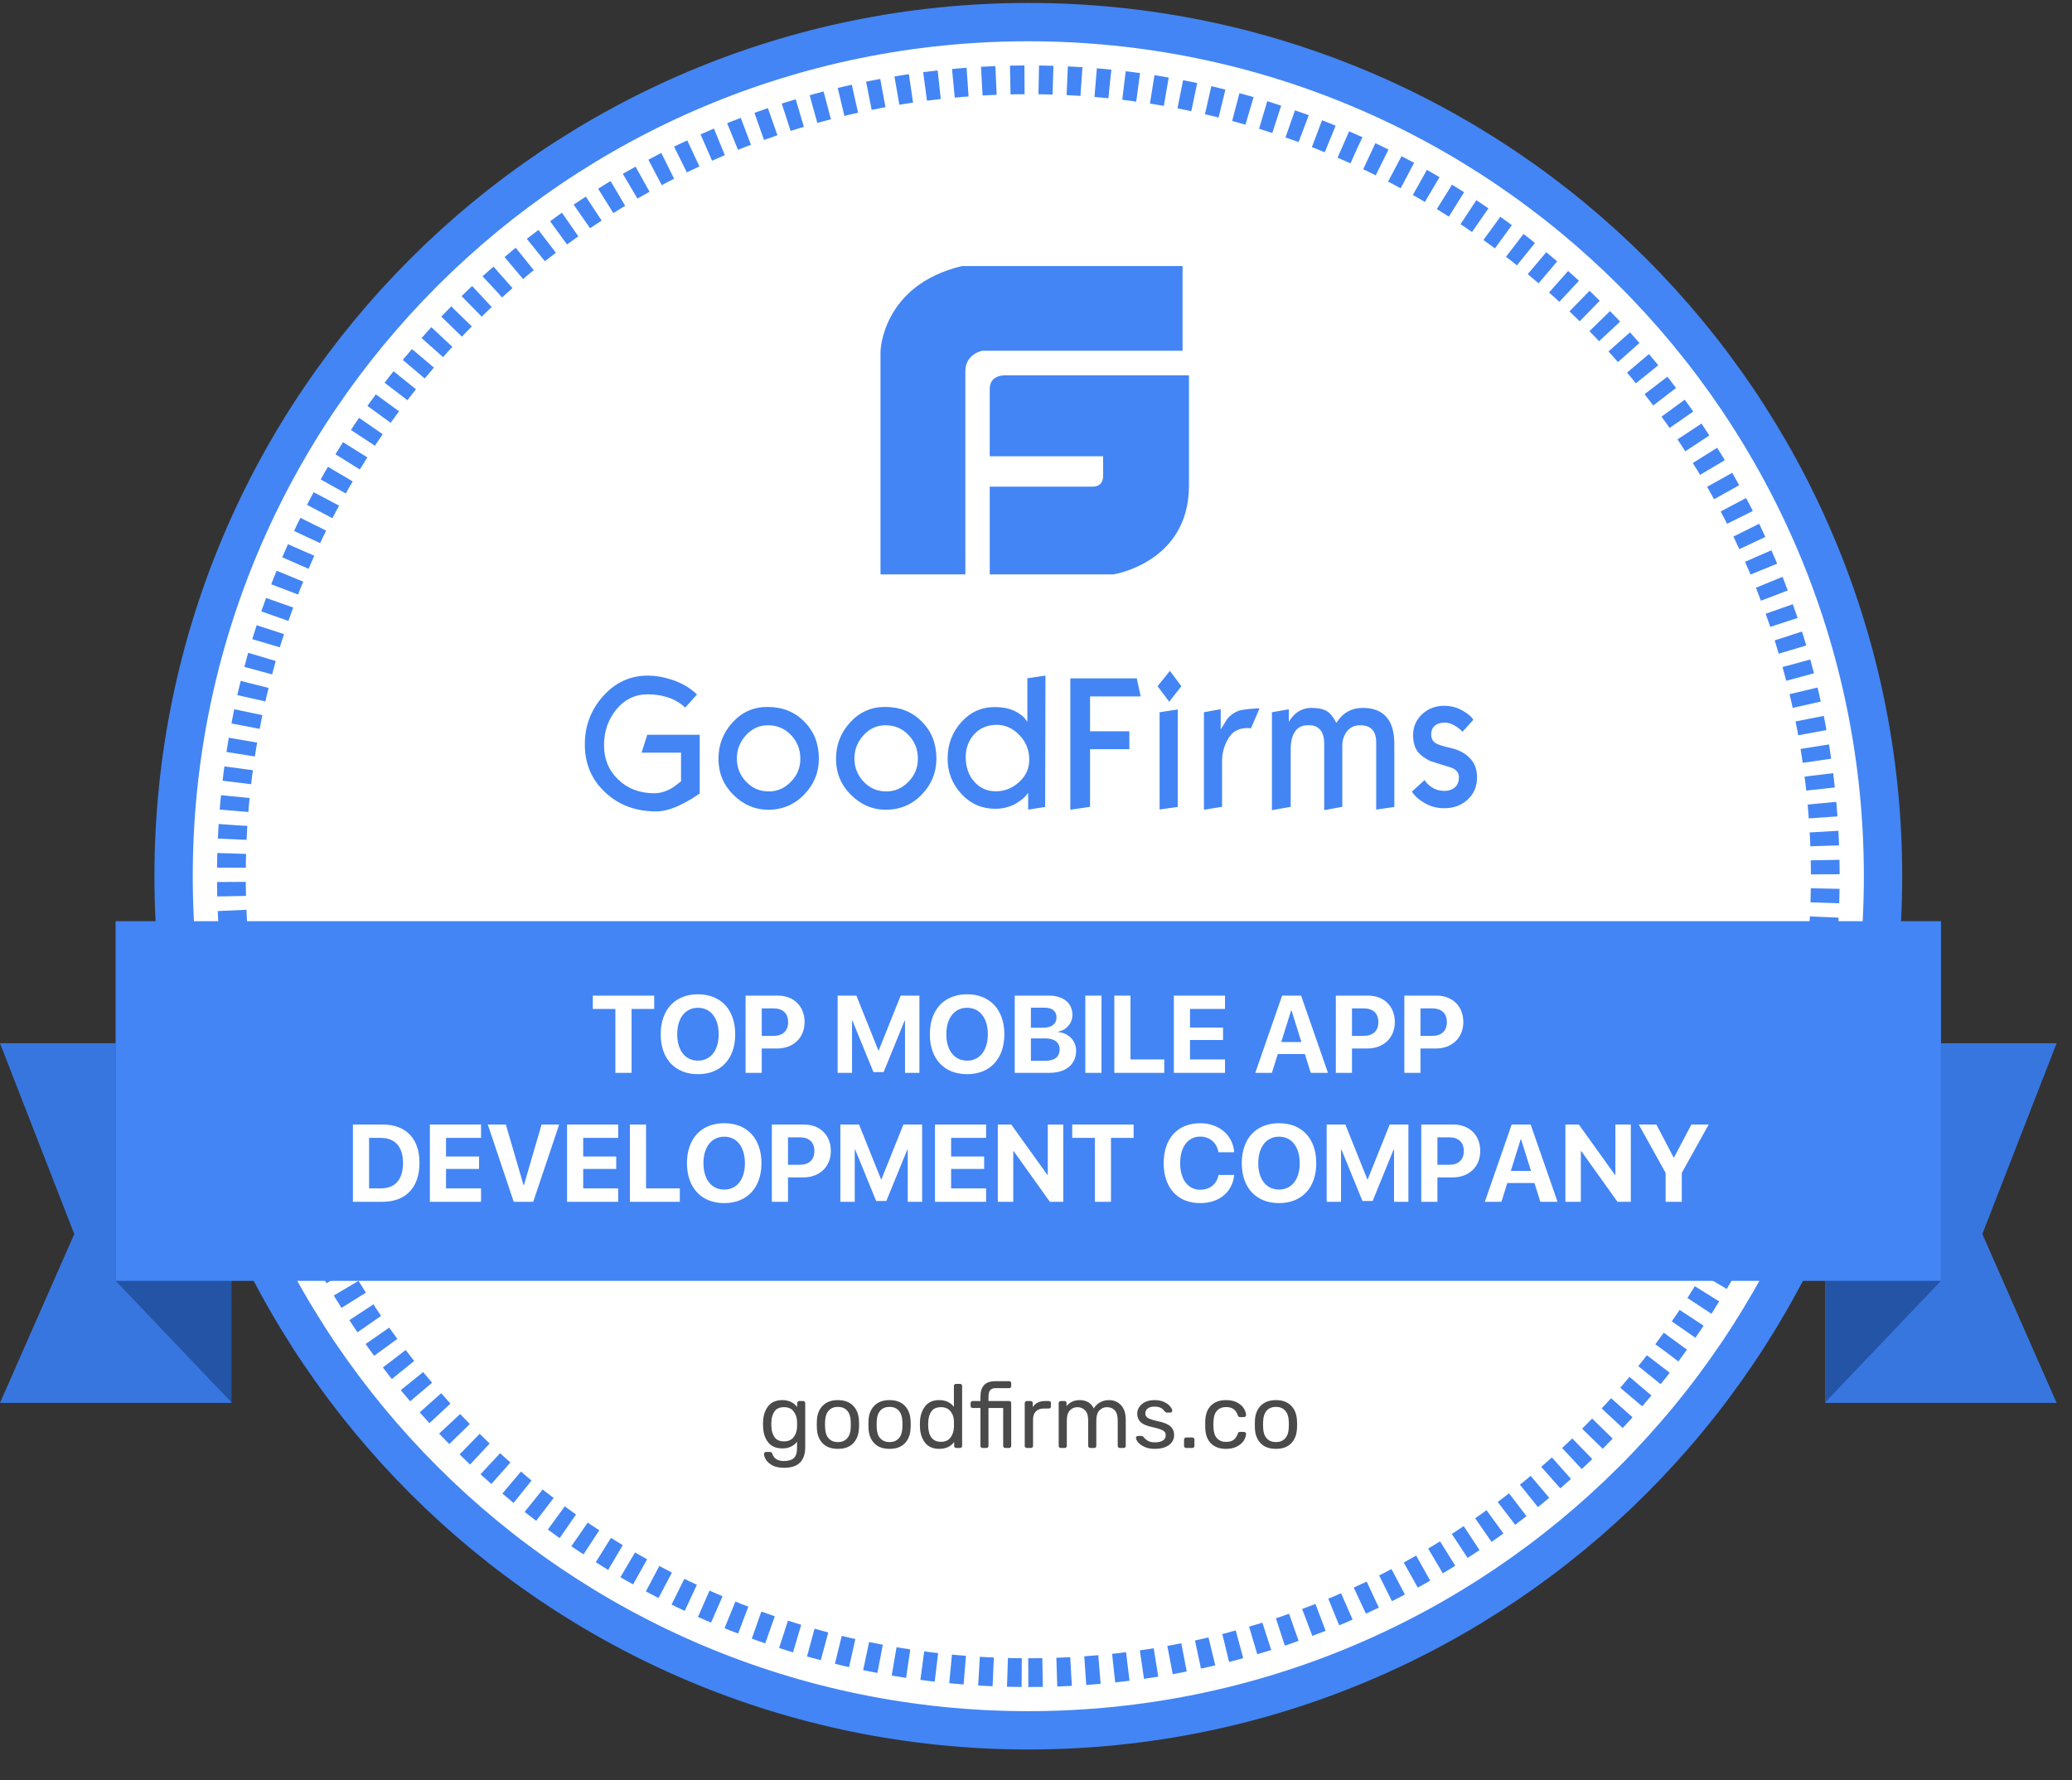 <svg width="64" height="55" viewBox="0 0 64 55" fill="none" xmlns="http://www.w3.org/2000/svg">
<rect x="0" y="0" width="64" height="55" fill="#333333" stroke="none"/>
<path d="M31.762 53.454C46.343 53.454 58.163 41.641 58.163 27.069C58.163 12.496 46.343 0.683 31.762 0.683C17.182 0.683 5.362 12.496 5.362 27.069C5.362 41.641 17.182 53.454 31.762 53.454Z" fill="white" stroke="#4385F4" stroke-width="1.184"/>
<path d="M31.763 51.672C45.358 51.672 56.379 40.657 56.379 27.069C56.379 13.481 45.358 2.466 31.763 2.466C18.168 2.466 7.147 13.481 7.147 27.069C7.147 40.657 18.168 51.672 31.763 51.672Z" fill="white" stroke="#4385F4" stroke-width="0.888" stroke-dasharray="0.44 0.44"/>
<path d="M21.612 24.514C21.516 24.579 21.445 24.627 21.395 24.657C21.215 24.769 21.044 24.856 20.886 24.925C20.656 25.02 20.452 25.067 20.268 25.067C19.638 25.067 19.116 24.873 18.695 24.48C18.273 24.086 18.064 23.594 18.064 22.997C18.064 22.422 18.252 21.925 18.632 21.502C19.012 21.078 19.471 20.871 20.014 20.871C20.239 20.871 20.481 20.91 20.731 20.992C21.057 21.096 21.32 21.251 21.529 21.454L21.165 21.86C21.011 21.709 20.811 21.597 20.577 21.528C20.402 21.476 20.21 21.45 19.997 21.45C19.617 21.45 19.296 21.605 19.041 21.912C18.787 22.224 18.657 22.591 18.657 23.023C18.657 23.451 18.803 23.801 19.095 24.082C19.387 24.363 19.759 24.506 20.21 24.506C20.398 24.506 20.59 24.445 20.786 24.328C20.948 24.203 21.032 24.142 21.036 24.138V23.252H19.817L19.993 22.699H21.612V24.514V24.514ZM25.293 23.434C25.293 23.861 25.143 24.233 24.842 24.544C24.542 24.856 24.17 25.015 23.728 25.015C23.319 25.015 22.96 24.86 22.651 24.553C22.342 24.246 22.192 23.875 22.192 23.438C22.192 23.006 22.338 22.634 22.63 22.314C22.922 21.994 23.281 21.839 23.703 21.839C24.17 21.839 24.55 21.99 24.846 22.297C25.143 22.595 25.293 22.976 25.293 23.434ZM24.721 23.442C24.721 23.153 24.625 22.906 24.433 22.708C24.241 22.505 24.003 22.405 23.72 22.405C23.453 22.405 23.227 22.509 23.039 22.716C22.852 22.924 22.76 23.161 22.76 23.429C22.76 23.71 22.856 23.948 23.044 24.147C23.231 24.346 23.465 24.449 23.749 24.449C24.012 24.449 24.237 24.35 24.429 24.151C24.625 23.952 24.721 23.715 24.721 23.442ZM28.924 23.434C28.924 23.861 28.774 24.233 28.473 24.544C28.173 24.856 27.801 25.015 27.359 25.015C26.95 25.015 26.591 24.86 26.282 24.553C25.973 24.246 25.823 23.875 25.823 23.438C25.823 23.006 25.969 22.634 26.261 22.314C26.553 21.994 26.912 21.839 27.334 21.839C27.801 21.839 28.181 21.99 28.477 22.297C28.774 22.595 28.924 22.976 28.924 23.434ZM28.352 23.442C28.352 23.153 28.256 22.906 28.064 22.708C27.872 22.505 27.634 22.405 27.351 22.405C27.083 22.405 26.858 22.509 26.67 22.716C26.482 22.924 26.391 23.161 26.391 23.429C26.391 23.71 26.487 23.948 26.674 24.147C26.862 24.346 27.096 24.449 27.38 24.449C27.643 24.449 27.868 24.35 28.06 24.151C28.256 23.952 28.352 23.715 28.352 23.442ZM32.283 24.929L31.758 25.011V24.497L31.645 24.627C31.545 24.722 31.432 24.799 31.311 24.86C31.136 24.942 30.944 24.985 30.739 24.985C30.33 24.985 29.98 24.834 29.696 24.527C29.412 24.22 29.27 23.857 29.27 23.434C29.27 22.997 29.412 22.621 29.692 22.31C29.971 21.999 30.314 21.843 30.723 21.843C30.956 21.843 31.161 21.882 31.332 21.96C31.453 22.016 31.557 22.09 31.645 22.18C31.674 22.219 31.703 22.262 31.733 22.301V20.953L32.292 20.871L32.283 24.929V24.929ZM31.791 23.473C31.791 23.17 31.691 22.915 31.486 22.708C31.282 22.496 31.052 22.392 30.789 22.392C30.497 22.392 30.264 22.491 30.084 22.69C29.917 22.881 29.829 23.114 29.829 23.386C29.829 23.693 29.917 23.948 30.092 24.147C30.268 24.346 30.489 24.445 30.76 24.445C31.027 24.445 31.261 24.354 31.47 24.168C31.683 23.978 31.791 23.745 31.791 23.473V23.473ZM35.234 21.515H33.669V22.591H34.884V23.144H33.669V24.925L33.06 25.015V20.957H35.113L35.234 21.515ZM36.49 21.199L36.115 21.679L35.756 21.199L36.136 20.724L36.49 21.199ZM36.378 24.929L35.818 25.007V22.003L36.378 21.917V24.929ZM38.903 21.887L38.64 22.5C38.611 22.496 38.573 22.491 38.535 22.491C38.481 22.491 38.427 22.496 38.373 22.505C38.318 22.513 38.26 22.535 38.197 22.565C38.08 22.617 37.98 22.729 37.893 22.898C37.797 23.088 37.747 23.295 37.747 23.516V24.925L37.187 25.015V22.003L37.705 21.908V22.535C37.772 22.427 37.843 22.319 37.909 22.206C38.005 22.094 38.118 22.012 38.243 21.964C38.31 21.938 38.431 21.917 38.615 21.899C38.79 21.887 38.89 21.878 38.903 21.887V21.887ZM43.068 24.929L42.508 25.011V22.95C42.508 22.759 42.467 22.621 42.383 22.535C42.3 22.448 42.175 22.405 42.012 22.405C41.816 22.405 41.665 22.487 41.565 22.651C41.498 22.764 41.461 22.885 41.461 23.006V24.925L40.902 25.028V22.963C40.902 22.781 40.86 22.643 40.781 22.548C40.697 22.453 40.589 22.405 40.447 22.405H40.392C40.196 22.405 40.054 22.487 39.967 22.656C39.9 22.781 39.867 22.941 39.867 23.136V24.925L39.287 25.028V22.003L39.808 21.912V22.297C39.867 22.206 39.925 22.133 39.979 22.081C40.13 21.938 40.305 21.869 40.501 21.869C40.722 21.869 40.885 21.904 40.998 21.977C41.094 22.038 41.185 22.159 41.277 22.332C41.469 22.025 41.741 21.869 42.099 21.869C42.442 21.869 42.696 21.977 42.863 22.198C43.001 22.379 43.068 22.647 43.068 22.997V24.929V24.929ZM45.622 24.017C45.622 24.294 45.526 24.523 45.334 24.7C45.142 24.881 44.9 24.968 44.608 24.968C44.386 24.968 44.19 24.916 44.011 24.812C43.831 24.709 43.698 24.592 43.61 24.454L44.003 24.099C44.032 24.142 44.057 24.177 44.082 24.203C44.228 24.354 44.403 24.432 44.608 24.432C44.75 24.432 44.862 24.393 44.942 24.32C45.025 24.246 45.063 24.142 45.063 24.009C45.063 23.857 44.967 23.753 44.775 23.697C44.395 23.581 44.19 23.516 44.161 23.503C43.986 23.412 43.861 23.317 43.781 23.209C43.694 23.084 43.648 22.919 43.648 22.708C43.648 22.448 43.744 22.232 43.932 22.059C44.119 21.887 44.345 21.804 44.604 21.804C44.8 21.804 44.983 21.848 45.15 21.938C45.317 22.029 45.438 22.124 45.509 22.236L45.175 22.604C45.113 22.543 45.059 22.496 45.013 22.466C44.879 22.37 44.75 22.323 44.629 22.323C44.512 22.323 44.416 22.349 44.341 22.401C44.253 22.466 44.207 22.561 44.207 22.686C44.207 22.807 44.249 22.898 44.337 22.954C44.412 23.002 44.57 23.053 44.821 23.11C45.071 23.17 45.263 23.274 45.401 23.421C45.555 23.576 45.622 23.771 45.622 24.017V24.017Z" fill="#4385F4"/>
<path fill-rule="evenodd" clip-rule="evenodd" d="M36.527 8.22H29.712C27.249 8.806 27.197 10.847 27.197 10.847V17.744H29.818V11.464C29.818 10.931 30.341 10.836 30.341 10.836H36.527V8.22ZM31.102 11.595C31.102 11.595 30.571 11.542 30.571 12.012V14.096H34.073V14.721C34.073 14.721 34.083 15.034 33.754 15.034H30.571V17.744H34.391C34.391 17.744 36.704 17.39 36.725 15.034V11.595H31.102V11.595Z" fill="#4385F4"/>
<path fill-rule="evenodd" clip-rule="evenodd" d="M-0 32.228H7.146V43.339H-0L2.294 38.122L-0 32.228ZM63.525 32.228H56.378V43.339H63.525L61.231 38.122L63.525 32.228Z" fill="#3876DF"/>
<path fill-rule="evenodd" clip-rule="evenodd" d="M3.573 28.458L7.146 32.209V43.32L3.573 39.569V28.458ZM59.952 28.458L56.378 32.209V43.32L59.952 39.569V28.458Z" fill="#2354A6"/>
<path fill-rule="evenodd" clip-rule="evenodd" d="M3.573 28.458H59.952V39.569H3.573V28.458Z" fill="#4385F4"/>
<path fill-rule="evenodd" clip-rule="evenodd" d="M23.852 45.266C23.759 45.214 23.693 45.155 23.655 45.088C23.617 45.021 23.598 44.963 23.598 44.915C23.598 44.898 23.605 44.884 23.618 44.872C23.631 44.86 23.645 44.854 23.662 44.854H23.785C23.802 44.854 23.816 44.858 23.827 44.866C23.838 44.875 23.847 44.89 23.855 44.912C23.907 45.061 24.025 45.135 24.209 45.135C24.348 45.135 24.451 45.106 24.518 45.046C24.585 44.987 24.619 44.882 24.619 44.731V44.539C24.511 44.676 24.36 44.745 24.167 44.745C23.97 44.745 23.823 44.682 23.725 44.555C23.627 44.429 23.576 44.269 23.57 44.076L23.567 43.998L23.57 43.922C23.576 43.731 23.627 43.572 23.725 43.444C23.823 43.317 23.97 43.253 24.167 43.253C24.362 43.253 24.514 43.325 24.624 43.468V43.348C24.624 43.33 24.63 43.314 24.642 43.301C24.654 43.288 24.67 43.281 24.688 43.281H24.808C24.827 43.281 24.842 43.288 24.854 43.301C24.866 43.314 24.872 43.33 24.872 43.348V44.7C24.872 45.13 24.656 45.344 24.223 45.344C24.068 45.344 23.945 45.318 23.852 45.266ZM24.511 44.401C24.577 44.316 24.613 44.214 24.619 44.095C24.62 44.079 24.621 44.046 24.621 43.998C24.621 43.951 24.62 43.92 24.619 43.903C24.613 43.784 24.577 43.682 24.511 43.598C24.445 43.513 24.347 43.471 24.217 43.471C24.083 43.471 23.986 43.513 23.926 43.598C23.865 43.682 23.832 43.791 23.827 43.925L23.824 43.998L23.827 44.073C23.832 44.207 23.865 44.316 23.926 44.401C23.986 44.485 24.083 44.528 24.217 44.528C24.347 44.528 24.445 44.485 24.511 44.401V44.401ZM25.409 44.586C25.298 44.471 25.239 44.318 25.232 44.126L25.229 44.006L25.232 43.886C25.239 43.695 25.299 43.541 25.412 43.426C25.524 43.311 25.681 43.253 25.881 43.253C26.082 43.253 26.239 43.311 26.351 43.426C26.464 43.541 26.524 43.695 26.531 43.886C26.535 43.927 26.537 43.967 26.537 44.006C26.537 44.045 26.535 44.085 26.531 44.126C26.524 44.318 26.465 44.471 26.354 44.586C26.243 44.701 26.086 44.759 25.881 44.759C25.677 44.759 25.52 44.701 25.409 44.586ZM26.164 44.437C26.234 44.362 26.272 44.253 26.277 44.112C26.279 44.093 26.28 44.058 26.28 44.006C26.28 43.954 26.279 43.919 26.277 43.9C26.272 43.759 26.234 43.651 26.164 43.575C26.095 43.5 26 43.462 25.881 43.462C25.762 43.462 25.668 43.5 25.599 43.575C25.529 43.651 25.491 43.759 25.486 43.9L25.483 44.006L25.486 44.112C25.491 44.253 25.529 44.362 25.599 44.437C25.668 44.512 25.762 44.55 25.881 44.55C26 44.55 26.095 44.512 26.164 44.437ZM27.004 44.586C26.893 44.471 26.834 44.318 26.827 44.126L26.824 44.006L26.827 43.886C26.834 43.695 26.894 43.541 27.006 43.426C27.119 43.311 27.275 43.253 27.476 43.253C27.677 43.253 27.834 43.311 27.946 43.426C28.058 43.541 28.118 43.695 28.126 43.886C28.13 43.927 28.131 43.967 28.131 44.006C28.131 44.045 28.13 44.085 28.126 44.126C28.118 44.318 28.059 44.471 27.949 44.586C27.838 44.701 27.681 44.759 27.476 44.759C27.272 44.759 27.114 44.701 27.004 44.586ZM27.759 44.437C27.829 44.362 27.866 44.253 27.872 44.112C27.874 44.093 27.875 44.058 27.875 44.006C27.875 43.954 27.874 43.919 27.872 43.9C27.866 43.759 27.829 43.651 27.759 43.575C27.689 43.5 27.595 43.462 27.476 43.462C27.357 43.462 27.263 43.5 27.193 43.575C27.123 43.651 27.086 43.759 27.08 43.9L27.078 44.006L27.08 44.112C27.086 44.253 27.123 44.362 27.193 44.437C27.263 44.512 27.357 44.55 27.476 44.55C27.595 44.55 27.689 44.512 27.759 44.437ZM28.573 44.569C28.476 44.443 28.423 44.283 28.416 44.09L28.413 44.006L28.416 43.922C28.423 43.731 28.476 43.572 28.575 43.444C28.673 43.317 28.819 43.253 29.012 43.253C29.206 43.253 29.356 43.322 29.464 43.46V42.816C29.464 42.797 29.47 42.782 29.482 42.77C29.494 42.758 29.509 42.752 29.528 42.752H29.654C29.672 42.752 29.688 42.758 29.7 42.77C29.712 42.782 29.718 42.797 29.718 42.816V44.667C29.718 44.685 29.712 44.701 29.7 44.713C29.688 44.725 29.672 44.731 29.654 44.731H29.534C29.515 44.731 29.5 44.725 29.489 44.713C29.478 44.701 29.472 44.685 29.472 44.667V44.547C29.366 44.688 29.213 44.759 29.012 44.759C28.817 44.759 28.671 44.696 28.573 44.569ZM29.358 44.412C29.423 44.325 29.458 44.223 29.464 44.104C29.466 44.083 29.467 44.048 29.467 43.998C29.467 43.946 29.466 43.91 29.464 43.889C29.46 43.776 29.424 43.678 29.357 43.595C29.289 43.512 29.192 43.471 29.065 43.471C28.931 43.471 28.834 43.513 28.773 43.596C28.711 43.68 28.678 43.79 28.672 43.925L28.669 44.006C28.669 44.363 28.801 44.541 29.065 44.541C29.195 44.541 29.293 44.498 29.358 44.412V44.412ZM30.302 44.713C30.29 44.701 30.284 44.685 30.284 44.667V43.496H30.044C30.025 43.496 30.01 43.49 29.998 43.479C29.986 43.468 29.98 43.453 29.98 43.435V43.345C29.98 43.327 29.986 43.312 29.998 43.299C30.01 43.287 30.025 43.281 30.044 43.281H30.284V43.142C30.284 42.991 30.32 42.875 30.394 42.792C30.467 42.709 30.587 42.668 30.755 42.668H31.173C31.192 42.668 31.206 42.674 31.218 42.686C31.229 42.698 31.234 42.714 31.234 42.732V42.821C31.234 42.84 31.229 42.855 31.218 42.866C31.206 42.877 31.192 42.883 31.173 42.883H30.76C30.675 42.883 30.615 42.905 30.582 42.95C30.549 42.994 30.532 43.063 30.532 43.156V43.281H31.173C31.192 43.281 31.206 43.287 31.218 43.299C31.229 43.312 31.234 43.327 31.234 43.345V44.667C31.234 44.685 31.229 44.701 31.218 44.713C31.206 44.725 31.192 44.731 31.173 44.731H31.05C31.032 44.731 31.016 44.725 31.004 44.713C30.992 44.701 30.986 44.685 30.986 44.667V43.496H30.532V44.667C30.532 44.685 30.526 44.701 30.514 44.713C30.502 44.725 30.486 44.731 30.468 44.731H30.348C30.329 44.731 30.314 44.725 30.302 44.713V44.713ZM31.671 44.713C31.659 44.701 31.652 44.685 31.652 44.667V43.348C31.652 43.33 31.659 43.314 31.671 43.301C31.683 43.288 31.698 43.281 31.717 43.281H31.834C31.854 43.281 31.87 43.287 31.883 43.299C31.895 43.312 31.901 43.328 31.901 43.348V43.471C31.977 43.344 32.106 43.281 32.288 43.281H32.397C32.417 43.281 32.433 43.287 32.444 43.298C32.455 43.309 32.461 43.325 32.461 43.345V43.449C32.461 43.467 32.455 43.483 32.444 43.495C32.433 43.507 32.417 43.513 32.397 43.513H32.238C32.136 43.513 32.055 43.542 31.997 43.602C31.938 43.661 31.909 43.742 31.909 43.844V44.667C31.909 44.685 31.902 44.701 31.89 44.713C31.877 44.725 31.861 44.731 31.842 44.731H31.717C31.698 44.731 31.683 44.725 31.671 44.713V44.713ZM32.719 44.713C32.707 44.701 32.701 44.685 32.701 44.667V43.345C32.701 43.327 32.707 43.312 32.719 43.299C32.731 43.287 32.746 43.281 32.765 43.281H32.882C32.901 43.281 32.916 43.287 32.927 43.299C32.938 43.312 32.943 43.327 32.943 43.345V43.44C33.044 43.316 33.179 43.253 33.35 43.253C33.555 43.253 33.7 43.339 33.785 43.51C33.83 43.432 33.894 43.37 33.976 43.323C34.059 43.277 34.151 43.253 34.254 43.253C34.406 43.253 34.531 43.306 34.627 43.41C34.724 43.514 34.772 43.664 34.772 43.861V44.667C34.772 44.685 34.766 44.701 34.754 44.713C34.742 44.725 34.727 44.731 34.708 44.731H34.588C34.57 44.731 34.554 44.725 34.542 44.713C34.53 44.701 34.524 44.685 34.524 44.667V43.886C34.524 43.738 34.493 43.631 34.432 43.567C34.371 43.503 34.29 43.471 34.19 43.471C34.1 43.471 34.024 43.504 33.959 43.57C33.895 43.636 33.863 43.741 33.863 43.886V44.667C33.863 44.685 33.857 44.701 33.845 44.713C33.833 44.725 33.818 44.731 33.799 44.731H33.677C33.658 44.731 33.643 44.725 33.631 44.713C33.618 44.701 33.612 44.685 33.612 44.667V43.886C33.612 43.739 33.58 43.633 33.516 43.569C33.452 43.503 33.373 43.471 33.278 43.471C33.189 43.471 33.112 43.503 33.048 43.569C32.984 43.633 32.952 43.739 32.952 43.883V44.667C32.952 44.685 32.946 44.701 32.934 44.713C32.922 44.725 32.906 44.731 32.888 44.731H32.765C32.746 44.731 32.731 44.725 32.719 44.713V44.713ZM35.348 44.696C35.26 44.654 35.194 44.606 35.151 44.553C35.109 44.499 35.087 44.454 35.087 44.419C35.087 44.4 35.094 44.386 35.107 44.376C35.12 44.365 35.134 44.36 35.149 44.36H35.266C35.277 44.36 35.286 44.362 35.292 44.366C35.299 44.37 35.307 44.378 35.319 44.391C35.361 44.443 35.409 44.484 35.462 44.514C35.515 44.543 35.586 44.558 35.675 44.558C35.776 44.558 35.856 44.54 35.917 44.502C35.977 44.465 36.007 44.411 36.007 44.341C36.007 44.294 35.994 44.257 35.968 44.229C35.942 44.201 35.899 44.176 35.839 44.154C35.778 44.132 35.688 44.108 35.57 44.081C35.408 44.046 35.294 43.995 35.227 43.928C35.16 43.861 35.126 43.775 35.126 43.669C35.126 43.6 35.147 43.534 35.188 43.469C35.228 43.405 35.289 43.353 35.37 43.313C35.451 43.273 35.547 43.253 35.659 43.253C35.776 43.253 35.876 43.273 35.959 43.312C36.041 43.351 36.103 43.397 36.145 43.449C36.187 43.501 36.208 43.544 36.208 43.58C36.208 43.596 36.202 43.61 36.19 43.621C36.178 43.633 36.163 43.638 36.147 43.638H36.041C36.015 43.638 35.996 43.628 35.985 43.608C35.953 43.572 35.927 43.545 35.906 43.525C35.884 43.506 35.853 43.489 35.812 43.475C35.771 43.461 35.72 43.454 35.659 43.454C35.568 43.454 35.498 43.473 35.45 43.511C35.401 43.549 35.377 43.6 35.377 43.663C35.377 43.702 35.387 43.735 35.408 43.762C35.428 43.789 35.467 43.814 35.525 43.837C35.583 43.861 35.668 43.884 35.782 43.909C35.958 43.946 36.083 43.999 36.156 44.068C36.23 44.136 36.267 44.225 36.267 44.332C36.267 44.412 36.244 44.485 36.198 44.55C36.153 44.615 36.085 44.666 35.995 44.703C35.905 44.74 35.797 44.759 35.673 44.759C35.544 44.759 35.436 44.738 35.348 44.696V44.696ZM36.591 44.713C36.579 44.701 36.573 44.685 36.573 44.667V44.475C36.573 44.456 36.579 44.44 36.591 44.427C36.603 44.414 36.619 44.408 36.637 44.408H36.83C36.848 44.408 36.864 44.414 36.876 44.427C36.888 44.44 36.894 44.456 36.894 44.475V44.667C36.894 44.685 36.888 44.701 36.876 44.713C36.864 44.725 36.848 44.731 36.83 44.731H36.637C36.619 44.731 36.603 44.725 36.591 44.713ZM37.404 44.59C37.292 44.478 37.234 44.32 37.228 44.118L37.226 44.006L37.228 43.895C37.234 43.692 37.292 43.535 37.404 43.422C37.516 43.31 37.671 43.253 37.87 43.253C38.004 43.253 38.116 43.277 38.208 43.325C38.3 43.372 38.369 43.431 38.415 43.502C38.46 43.572 38.485 43.643 38.489 43.713C38.49 43.73 38.484 43.745 38.47 43.758C38.456 43.771 38.441 43.778 38.424 43.778H38.302C38.283 43.778 38.269 43.773 38.26 43.765C38.251 43.757 38.241 43.741 38.232 43.719C38.199 43.628 38.153 43.563 38.094 43.525C38.035 43.487 37.962 43.468 37.872 43.468C37.755 43.468 37.662 43.504 37.594 43.577C37.525 43.649 37.488 43.76 37.482 43.909L37.479 44.006L37.482 44.104C37.488 44.252 37.525 44.363 37.594 44.435C37.662 44.508 37.755 44.544 37.872 44.544C37.964 44.544 38.038 44.525 38.096 44.487C38.153 44.449 38.199 44.384 38.232 44.293C38.241 44.271 38.251 44.256 38.26 44.247C38.269 44.239 38.283 44.235 38.302 44.235H38.424C38.441 44.235 38.456 44.241 38.47 44.254C38.484 44.267 38.49 44.282 38.489 44.299C38.485 44.368 38.46 44.437 38.415 44.508C38.369 44.579 38.3 44.638 38.208 44.686C38.116 44.735 38.004 44.759 37.87 44.759C37.671 44.759 37.516 44.703 37.404 44.59ZM38.939 44.586C38.828 44.471 38.769 44.318 38.762 44.126L38.759 44.006L38.762 43.886C38.769 43.695 38.829 43.541 38.942 43.426C39.054 43.311 39.211 43.253 39.411 43.253C39.612 43.253 39.769 43.311 39.881 43.426C39.994 43.541 40.053 43.695 40.061 43.886C40.065 43.927 40.066 43.967 40.066 44.006C40.066 44.045 40.065 44.085 40.061 44.126C40.053 44.318 39.995 44.471 39.884 44.586C39.773 44.701 39.616 44.759 39.411 44.759C39.207 44.759 39.049 44.701 38.939 44.586ZM39.694 44.437C39.764 44.362 39.802 44.253 39.807 44.112C39.809 44.093 39.81 44.058 39.81 44.006C39.81 43.954 39.809 43.919 39.807 43.9C39.802 43.759 39.764 43.651 39.694 43.575C39.625 43.5 39.53 43.462 39.411 43.462C39.292 43.462 39.198 43.5 39.128 43.575C39.059 43.651 39.021 43.759 39.016 43.9L39.013 44.006L39.016 44.112C39.021 44.253 39.059 44.362 39.128 44.437C39.198 44.512 39.292 44.55 39.411 44.55C39.53 44.55 39.625 44.512 39.694 44.437Z" fill="#4A4A4A"/>
<path fill-rule="evenodd" clip-rule="evenodd" d="M19.508 33.143H19.008V31.169H18.311V30.757H20.207V31.169H19.508V33.143ZM21.559 30.716C22.265 30.716 22.709 31.191 22.709 31.951C22.709 32.71 22.265 33.184 21.559 33.184C20.851 33.184 20.408 32.71 20.408 31.951C20.408 31.191 20.851 30.716 21.559 30.716ZM21.559 31.133C21.169 31.133 20.918 31.45 20.918 31.951C20.918 32.45 21.167 32.766 21.559 32.766C21.949 32.766 22.199 32.45 22.199 31.951C22.199 31.45 21.949 31.133 21.559 31.133ZM23.03 30.757H24.025C24.515 30.757 24.852 31.083 24.852 31.574C24.852 32.063 24.503 32.391 24 32.391H23.529V33.143H23.03V30.757V30.757ZM23.529 31.152V32.001H23.891C24.177 32.001 24.344 31.848 24.344 31.576C24.344 31.305 24.179 31.152 23.893 31.152H23.529ZM28.399 30.757V33.143H27.954V31.533H27.941L27.293 33.12H26.979L26.331 31.533H26.318V33.143H25.873V30.757H26.452L27.13 32.448H27.143L27.82 30.757H28.399V30.757ZM29.872 30.716C30.578 30.716 31.022 31.191 31.022 31.951C31.022 32.71 30.578 33.184 29.872 33.184C29.164 33.184 28.721 32.71 28.721 31.951C28.721 31.191 29.164 30.716 29.872 30.716ZM29.872 31.133C29.482 31.133 29.23 31.45 29.23 31.951C29.23 32.45 29.48 32.766 29.872 32.766C30.262 32.766 30.512 32.45 30.512 31.951C30.512 31.45 30.262 31.133 29.872 31.133ZM32.414 33.143H31.343V30.757H32.396C32.844 30.757 33.125 30.987 33.125 31.352C33.125 31.614 32.93 31.832 32.677 31.87V31.883C33.001 31.908 33.239 32.144 33.239 32.46C33.239 32.88 32.923 33.143 32.414 33.143ZM31.842 31.129V31.749H32.216C32.482 31.749 32.634 31.632 32.634 31.43C32.634 31.238 32.5 31.129 32.267 31.129H31.842V31.129ZM31.842 32.771H32.287C32.575 32.771 32.73 32.648 32.73 32.42C32.73 32.197 32.57 32.078 32.275 32.078H31.842V32.771ZM34.023 33.143H33.523V30.757H34.023V33.143ZM35.962 32.729V33.143H34.419V30.757H34.919V32.729H35.962ZM37.838 32.729V33.143H36.258V30.757H37.838V31.169H36.757V31.744H37.777V32.128H36.757V32.729H37.838V32.729ZM40.487 33.143L40.306 32.564H39.468L39.286 33.143H38.773L39.602 30.757H40.188L41.018 33.143H40.487V33.143ZM39.881 31.214L39.575 32.191H40.198L39.892 31.214H39.881ZM41.261 30.757H42.256C42.745 30.757 43.083 31.083 43.083 31.574C43.083 32.063 42.734 32.391 42.231 32.391H41.76V33.143H41.261V30.757V30.757ZM41.76 31.152V32.001H42.122C42.408 32.001 42.575 31.848 42.575 31.576C42.575 31.305 42.41 31.152 42.124 31.152H41.76ZM43.377 30.757H44.372C44.861 30.757 45.199 31.083 45.199 31.574C45.199 32.063 44.85 32.391 44.347 32.391H43.876V33.143H43.377V30.757V30.757ZM43.876 31.152V32.001H44.238C44.524 32.001 44.691 31.848 44.691 31.576C44.691 31.305 44.526 31.152 44.24 31.152H43.876ZM10.901 34.74H11.82C12.536 34.74 12.957 35.167 12.957 35.924C12.957 36.681 12.536 37.126 11.82 37.126H10.901V34.74ZM11.4 35.152V36.712H11.761C12.207 36.712 12.448 36.441 12.448 35.925C12.448 35.426 12.2 35.152 11.761 35.152H11.4V35.152ZM14.858 36.712V37.126H13.278V34.74H14.858V35.152H13.777V35.727H14.797V36.111H13.777V36.712H14.858V36.712ZM16.47 37.126H15.868L15.067 34.74H15.625L16.171 36.611H16.183L16.728 34.74H17.272L16.47 37.126ZM19.095 36.712V37.126H17.515V34.74H19.095V35.152H18.014V35.727H19.034V36.111H18.014V36.712H19.095V36.712ZM20.998 36.712V37.126H19.456V34.74H19.955V36.712H20.998ZM22.37 34.699C23.076 34.699 23.52 35.173 23.52 35.934C23.52 36.692 23.076 37.167 22.37 37.167C21.662 37.167 21.219 36.692 21.219 35.934C21.219 35.173 21.662 34.699 22.37 34.699ZM22.37 35.115C21.98 35.115 21.728 35.433 21.728 35.934C21.728 36.433 21.978 36.749 22.37 36.749C22.76 36.749 23.009 36.433 23.009 35.934C23.009 35.433 22.76 35.115 22.37 35.115ZM23.841 34.74H24.836C25.325 34.74 25.663 35.066 25.663 35.557C25.663 36.046 25.314 36.373 24.811 36.373H24.34V37.126H23.841V34.74V34.74ZM24.34 35.135V35.983H24.702C24.988 35.983 25.155 35.831 25.155 35.558C25.155 35.287 24.99 35.135 24.704 35.135H24.34ZM28.483 34.74V37.126H28.038V35.515H28.025L27.377 37.102H27.063L26.415 35.515H26.401V37.126H25.957V34.74H26.535L27.213 36.431H27.226L27.904 34.74H28.483ZM30.459 36.712V37.126H28.879V34.74H30.459V35.152H29.378V35.727H30.398V36.111H29.378V36.712H30.459V36.712ZM31.298 37.126H30.82V34.74H31.236L32.351 36.294H32.364V34.74H32.842V37.126H32.428L31.312 35.563H31.298V37.126V37.126ZM34.316 37.126H33.817V35.152H33.119V34.74H35.015V35.152H34.316V37.126ZM37.073 37.167C36.379 37.167 35.944 36.702 35.944 35.932C35.944 35.163 36.382 34.699 37.073 34.699C37.647 34.699 38.083 35.062 38.121 35.596H37.635C37.589 35.304 37.364 35.112 37.073 35.112C36.696 35.112 36.453 35.428 36.453 35.93C36.453 36.44 36.693 36.754 37.075 36.754C37.371 36.754 37.584 36.58 37.637 36.297H38.123C38.067 36.83 37.658 37.167 37.073 37.167V37.167ZM39.506 34.699C40.212 34.699 40.657 35.173 40.657 35.934C40.657 36.692 40.212 37.167 39.506 37.167C38.799 37.167 38.356 36.692 38.356 35.934C38.356 35.173 38.799 34.699 39.506 34.699ZM39.506 35.115C39.116 35.115 38.865 35.433 38.865 35.934C38.865 36.433 39.115 36.749 39.506 36.749C39.897 36.749 40.146 36.433 40.146 35.934C40.146 35.433 39.897 35.115 39.506 35.115ZM43.503 34.74V37.126H43.059V35.515H43.045L42.398 37.102H42.084L41.435 35.515H41.422V37.126H40.978V34.74H41.556L42.234 36.431H42.247L42.925 34.74H43.503ZM43.9 34.74H44.895C45.385 34.74 45.722 35.066 45.722 35.557C45.722 36.046 45.373 36.373 44.87 36.373H44.399V37.126H43.9V34.74ZM44.399 35.135V35.983H44.761C45.047 35.983 45.214 35.831 45.214 35.558C45.214 35.287 45.049 35.135 44.763 35.135H44.399ZM47.578 37.126L47.396 36.547H46.558L46.376 37.126H45.864L46.692 34.74H47.279L48.109 37.126H47.578V37.126ZM46.971 35.196L46.666 36.173H47.289L46.983 35.196H46.971ZM48.829 37.126H48.352V34.74H48.768L49.882 36.294H49.896V34.74H50.373V37.126H49.96L48.844 35.563H48.829V37.126V37.126ZM51.947 37.126H51.448V36.234L50.618 34.74H51.162L51.696 35.758H51.707L52.243 34.74H52.778L51.947 36.234V37.126Z" fill="white"/>
</svg>
